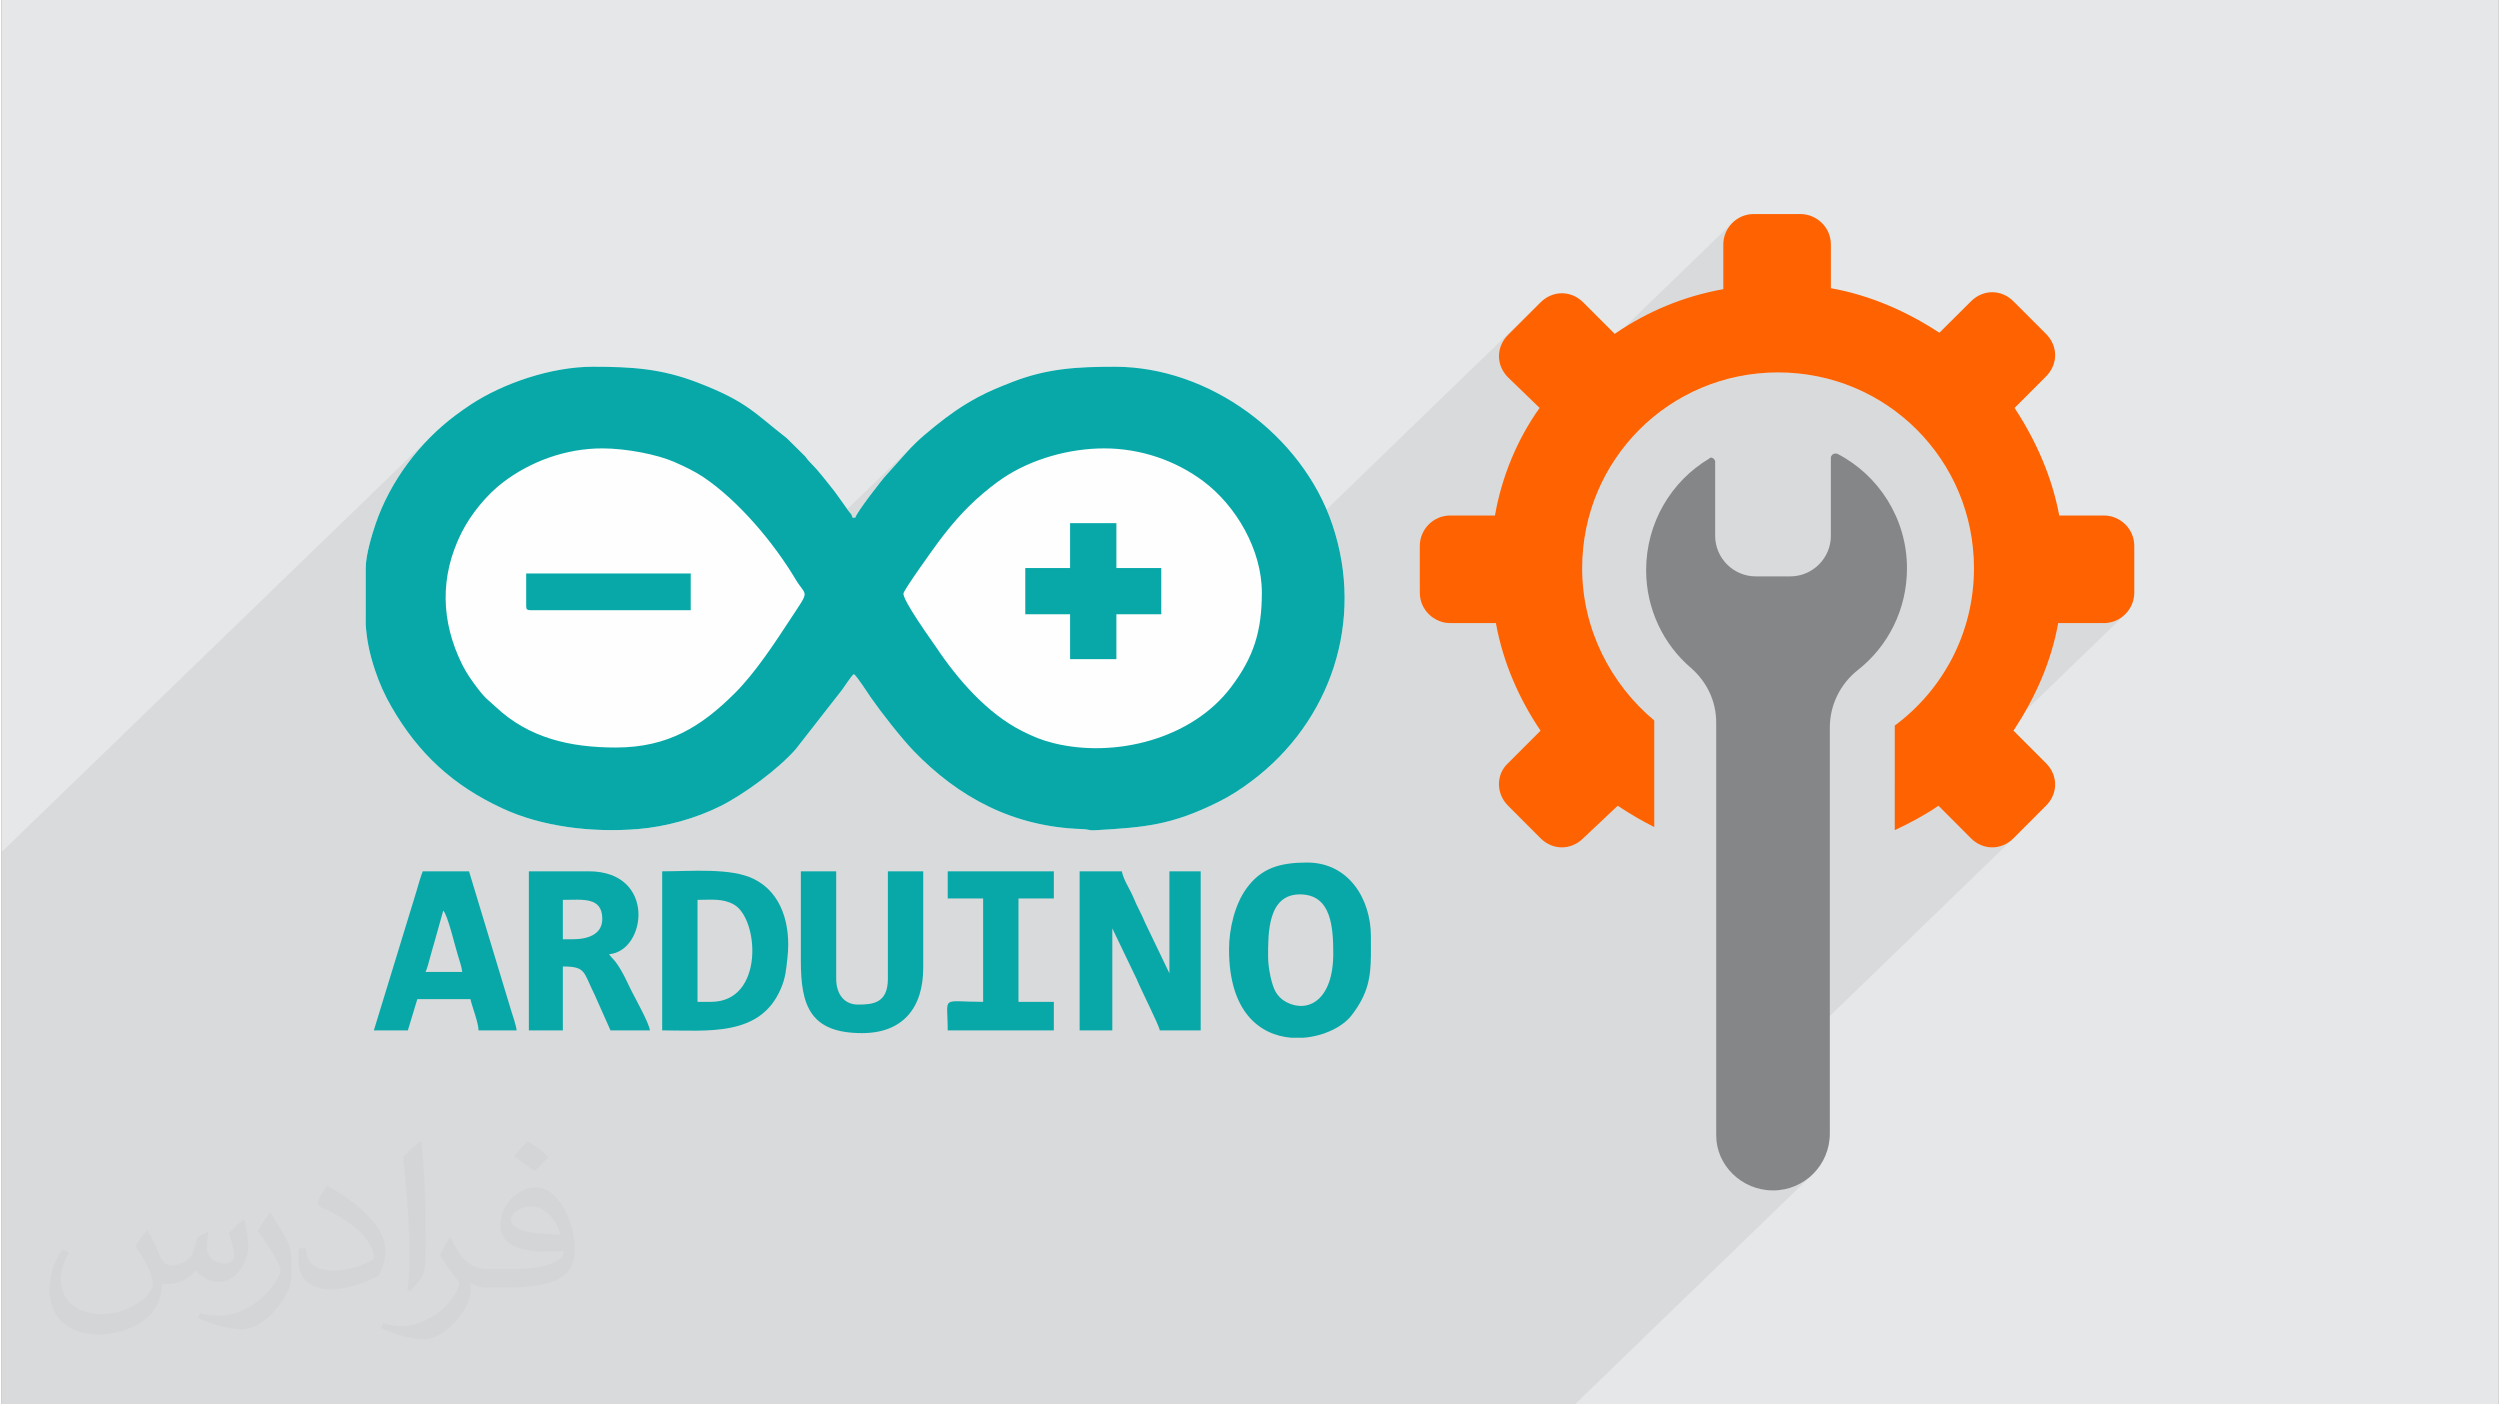 <?xml version="1.0" encoding="UTF-8"?>
<!DOCTYPE svg PUBLIC "-//W3C//DTD SVG 1.0//EN" "http://www.w3.org/TR/2001/REC-SVG-20010904/DTD/svg10.dtd">
<!-- Creator: CorelDRAW 2017 -->
<svg xmlns="http://www.w3.org/2000/svg" xml:space="preserve" width="356px" height="200px" version="1.0" shape-rendering="geometricPrecision" text-rendering="geometricPrecision" image-rendering="optimizeQuality" fill-rule="evenodd" clip-rule="evenodd"
viewBox="0 0 35600 20025"
 xmlns:xlink="http://www.w3.org/1999/xlink">
 <rect x="0" y="0" width="35600" height="20025" fill="#808080" stroke="none"/>
 <g id="Layer_x0020_1">
  <g id="_2493951441424">
   <path fill="#E6E7E8" d="M0 0l35600 0 0 20025 -35600 0 0 -20025z"/>
   <path fill="#373435" fill-opacity="0.078" d="M9826 8700l-1918 1856 32 9 111 26 113 22 115 17 117 13 119 8 36 2 4471 -4327 -55 56 -56 61 -62 68 -71 80 -165 184 -35 41 -56 69 -69 88 -75 98 -73 99 -63 91 -47 74 -23 46 -3386 3277 110 -3 131 -11 126 -17 120 -24 116 -30 111 -36 107 -42 103 -48 100 -53 97 -58 95 -64 92 -68 91 -73 90 -77 88 -81 88 -86 -2006 1941 3 1 125 5 125 1 125 -1 123 -5 89 -6 4759 -4606 -92 94 -88 98 -87 101 -86 107 -86 113 -40 55 -64 88 -78 110 -84 120 -83 120 -71 106 -52 82 -23 47 11 55 45 92 68 116 81 127 84 126 78 112 60 86 33 48 38 55 1877 -1816 660 0 0 640 640 0 0 659 -640 619 0 21 -1152 1114 27 11 53 20 56 18 60 18 67 18 164 34 169 23 46 3 6558 -6346 -463 463 -57 69 -40 75 -25 79 -8 81 8 81 25 79 40 75 57 69 449 434 -45 65 2789 -2699 -53 65 -39 74 -25 80 -8 85 0 637 -3238 3133 -18 94 -1071 1036 0 64 9 89 26 82 41 74 54 64 65 52 74 40 35 10 2827 -2736 198 -180 215 -160 230 -140 245 -117 257 -93 268 -69 278 -42 286 -14 287 14 278 42 268 69 257 93 244 117 13 9 1403 -1357 -449 448 -944 914 207 126 215 160 198 180 180 198 161 215 139 231 117 244 94 257 69 268 42 278 14 286 -5 173 -16 169 -25 166 -35 162 -44 159 -53 154 -61 151 -70 145 -78 141 -86 135 -92 130 -100 124 -107 119 -113 111 -244 236 0 761 2330 -2254 651 0 90 -9 82 -26 74 -41 64 -54 -3077 2976 29 -14 79 -43 78 -44 77 -46 74 -46 72 -49 463 464 68 57 75 40 79 25 82 8 81 -8 79 -25 75 -40 68 -57 -4239 4102 0 137 16 154 23 72 514 -497 53 -44 62 -33 68 -21 74 -7 74 7 68 21 61 33 54 44 44 53 33 62 20 68 8 74 -8 73 -20 69 -33 61 -44 54 -512 494 91 28 164 17 164 -17 152 -47 138 -74 119 -99 -3399 3289 -22431 0 0 -7876 6107 -5910 -83 87 -81 91 -78 94 -75 97 -71 99 -67 103 -64 104 -59 107 -56 108 -51 111 -46 112 -42 114 -21 64 -23 74 -24 81 -23 86 -20 87 -16 86 -11 81 -4 74 0 656 1787 -1730 -82 85 -79 92 -75 96 -70 99 -63 102 -55 102 -54 116 -46 117 -39 117 -31 118 -24 118 -17 117 -10 118 -2 118 5 118 12 118 19 117 26 118 33 117 18 50 1035 -1002 2346 0 0 524z"/>
   <g>
    <path fill="#FF6200" d="M21480 10881l463 -463c-304,-449 -535,-970 -637,-1534l-651 0c-231,0 -434,-188 -434,-434l0 -666c0,-232 188,-434 434,-434l637 0c101,-564 318,-1085 637,-1534l-449 -434c-174,-174 -174,-434 0,-608l463 -463c174,-173 434,-173 608,0l449 449c463,-319 984,-536 1548,-637l0 -637c0,-231 188,-434 434,-434l666 0c231,0 434,188 434,434l0 623c564,101 1085,332 1548,636l449 -448c173,-174 434,-174 607,0l463 463c174,173 174,434 0,608l-448 448c304,463 535,984 637,1534l636 0c232,0 434,188 434,434l0 666c0,231 -188,434 -434,434l-651 0c-101,564 -333,1071 -637,1534l463 463c174,173 174,434 0,607l-463 464c-173,173 -434,173 -607,0l-463 -464c-188,131 -406,246 -623,348l0 -1462c0,-14 0,-14 0,-29 681,-506 1129,-1317 1129,-2243 0,-1548 -1244,-2792 -2793,-2792 -1548,0 -2793,1244 -2793,2792 0,869 406,1650 1028,2171 0,0 0,14 0,14l0 1505c-174,-87 -347,-188 -521,-304l-492 464c-174,173 -434,173 -608,0l-463 -464c-174,-173 -174,-448 0,-607z"/>
    <path fill="#FEFEFE" d="M25257 15815c202,0 362,159 362,362 0,202 -160,362 -362,362 -203,0 -362,-160 -362,-362 0,-203 159,-362 362,-362z"/>
    <path fill="#848688" d="M25257 16973c449,0 810,-362 810,-811l0 -5788c0,-318 145,-622 405,-825 420,-332 695,-853 695,-1447 0,-709 -405,-1331 -998,-1635 -15,0 -15,0 -29,0 -29,0 -58,29 -58,58l0 1114c0,319 -261,579 -579,579l-492 0c-318,0 -579,-260 -579,-579l0 -1056c0,-29 -29,-58 -58,-58 -14,0 -14,0 -29,15 -535,318 -897,911 -897,1591 0,550 246,1057 637,1390 231,202 362,477 362,781l0 5889c0,420 361,782 810,782z"/>
    <path fill="#09A8A8" d="M15371 14691l466 0 0 -1454 346 720c58,144 311,642 332,734l582 0 0 -2268 -446 0 0 1454 -346 -720c-54,-132 -110,-221 -166,-358 -56,-136 -133,-229 -167,-376l-601 0 0 2268z"/>
    <path fill="#09A8A8" d="M10117 14284l-194 0 0 -1454c194,0 357,-23 516,65 364,204 437,1389 -322,1389zm-698 407c649,0 1399,95 1692,-595 66,-155 74,-253 95,-449 49,-454 -78,-918 -481,-1115 -331,-162 -886,-109 -1306,-109l0 2268z"/>
    <path fill="#09A8A8" d="M8139 13392l-136 0 0 -562c280,0 562,-47 562,271 0,222 -204,291 -426,291zm-621 1299l485 0 0 -911c334,0 290,78 452,401l227 510 562 0c-8,-97 -210,-459 -265,-568 -77,-155 -118,-261 -219,-401 -36,-49 -65,-68 -98,-117 534,-44 676,-1182 -290,-1182l-854 0 0 2268z"/>
    <path fill="#09A8A8" d="M6297 12985c61,45 176,535 211,642 19,60 55,169 60,231l-523 0c28,-59 43,-133 65,-207 24,-84 38,-143 64,-227l123 -439zm-989 1706l485 0 135 -446 757 0c27,118 113,331 116,446l543 0c-6,-65 -58,-219 -80,-288l-599 -1980 -659 0c-23,47 -70,213 -89,279l-609 1989z"/>
    <path fill="#09A8A8" d="M11396 13702c0,637 134,1028 873,1028 574,0 872,-353 872,-931l0 -1376 -504 0 0 1531c0,349 -213,369 -426,369 -206,0 -311,-161 -311,-369l0 -1531 -504 0 0 1279z"/>
    <path fill="#09A8A8" d="M13490 12810l505 0 0 1474c-618,0 -505,-104 -505,407l1513 0 0 -407 -504 0 0 -1474 504 0 0 -387 -1513 0 0 387z"/>
    <path fill="#FEFEFE" d="M5192 8904l0 -805c0,-185 90,-480 142,-633 210,-611 629,-1163 1134,-1542 80,-59 141,-103 228,-160 457,-299 1140,-535 1734,-535 558,0 976,27 1485,222 722,276 823,443 1279,795l263 260c35,43 37,53 80,95 116,116 214,249 319,379 53,66 94,132 147,202 29,39 47,66 72,102 37,50 41,34 58,97l39 0c21,-80 382,-544 441,-606l165 -184c205,-231 268,-302 532,-515 201,-162 379,-288 613,-414 165,-88 303,-143 484,-214 496,-194 920,-219 1468,-219 1345,0 2670,974 3100,2252 463,1373 -24,2810 -1150,3654 -157,118 -298,210 -476,299 -668,332 -1041,362 -1767,404 -76,5 -80,-14 -171,-17 -980,-29 -1764,-447 -2411,-1119 -175,-182 -465,-554 -603,-753 -52,-75 -197,-303 -245,-338 -40,30 -124,165 -166,222l-663 849c-253,288 -737,643 -1071,810 -348,175 -778,296 -1183,329 -649,52 -1362,-31 -1932,-297 -699,-325 -1191,-775 -1578,-1447 -91,-157 -171,-331 -234,-521 -85,-253 -120,-454 -133,-652z"/>
    <path fill="#09A8A8" d="M18058 13640c0,-337 -5,-888 454,-888 449,0 475,469 475,847 0,654 -356,853 -669,689 -71,-38 -121,-90 -156,-153 -55,-100 -104,-336 -104,-495zm1466 -289l0 268c-4,316 -38,550 -277,859 -127,164 -395,295 -685,318l-172 0c-448,-36 -889,-364 -889,-1259 0,-296 84,-642 247,-868 214,-297 485,-371 867,-371 593,0 909,520 909,1053z"/>
    <g>
     <path fill="#09A8A8" d="M15720 6393c523,0 1021,174 1413,467 471,352 836,981 836,1588 0,563 -121,926 -437,1346 -563,750 -1666,1015 -2526,803 -188,-47 -291,-93 -449,-171 -500,-249 -931,-745 -1237,-1206 -43,-64 -484,-674 -460,-762 17,-65 428,-638 495,-728 232,-310 446,-546 747,-784 70,-55 106,-81 179,-131 406,-272 946,-422 1439,-422zm-10528 2511l0 -805c0,-185 90,-480 142,-633 210,-611 629,-1163 1134,-1542 80,-59 141,-103 228,-160 457,-299 1140,-535 1734,-535 558,0 976,27 1485,222 722,276 823,443 1279,795l263 260c35,43 37,53 80,95 116,116 214,249 319,379 53,66 94,132 147,202 29,39 47,66 72,102 37,50 41,34 58,97l39 0c21,-80 382,-544 441,-606l165 -184c205,-231 268,-302 532,-515 201,-162 379,-288 613,-414 165,-88 303,-143 484,-214 496,-194 920,-219 1468,-219 1345,0 2670,974 3100,2252 463,1373 -24,2810 -1150,3654 -157,118 -298,210 -476,299 -668,332 -1041,362 -1767,404 -76,5 -80,-14 -171,-17 -980,-29 -1764,-447 -2411,-1119 -175,-182 -465,-554 -603,-753 -52,-75 -197,-303 -245,-338 -40,30 -124,165 -166,222l-663 849c-253,288 -737,643 -1071,810 -348,175 -778,296 -1183,329 -649,52 -1362,-31 -1932,-297 -699,-325 -1191,-775 -1578,-1447 -91,-157 -171,-331 -234,-521 -85,-253 -120,-454 -133,-652zm3567 1754c-661,0 -1242,-138 -1711,-577 -110,-103 -144,-113 -267,-275 -82,-110 -148,-201 -213,-330 -305,-615 -321,-1255 -13,-1875 136,-272 366,-551 595,-724 390,-297 893,-484 1415,-484 345,0 788,88 1028,194 145,64 282,129 408,212 509,341 1010,942 1317,1456 159,267 216,134 -69,569 -225,344 -509,777 -798,1063 -468,466 -944,771 -1692,771z"/>
     <path fill="#09A8A8" d="M15235 8099l-639 0 0 659 639 0 0 640 660 0 0 -640 640 0 0 -659 -640 0 0 -640 -660 0 0 640z"/>
     <path fill="#09A8A8" d="M7480 8642c0,44 13,58 58,58l2288 0 0 -524 -2346 0 0 466z"/>
    </g>
   </g>
   <path fill="#373435" fill-opacity="0.031" d="M2082 17547c68,103 112,202 155,312 32,64 49,183 199,183 44,0 107,-14 163,-45 63,-33 111,-83 136,-159l60 -202 146 -72 10 10c-20,76 -25,149 -25,206 0,169 146,233 262,233 68,0 129,-33 129,-95 0,-80 -34,-216 -78,-338 68,-68 136,-136 214,-191l12 6c34,144 53,286 53,381 0,93 -41,196 -75,264 -70,132 -194,237 -344,237 -114,0 -241,-57 -328,-163l-5 0c-82,102 -209,194 -412,194l-63 0c-10,134 -39,229 -83,314 -121,237 -480,404 -818,404 -470,0 -706,-272 -706,-633 0,-223 73,-431 185,-578l92 38c-70,134 -117,261 -117,385 0,338 275,499 592,499 294,0 658,-187 724,-404 -25,-237 -114,-349 -250,-565 41,-72 94,-144 160,-221l12 0zm5421 -1274c99,62 196,136 291,220 -53,75 -119,143 -201,203 -95,-77 -190,-143 -287,-213 66,-74 131,-146 197,-210zm51 926c-160,0 -291,105 -291,183 0,167 320,219 703,217 -48,-196 -216,-400 -412,-400zm-359 895c208,0 390,-6 529,-41 155,-40 286,-118 286,-172 0,-14 0,-31 -5,-45 -87,8 -187,8 -274,8 -282,0 -498,-64 -583,-222 -21,-44 -36,-93 -36,-149 0,-153 66,-303 182,-406 97,-85 204,-138 313,-138 197,0 354,158 464,408 60,136 101,293 101,491 0,132 -36,243 -118,326 -153,148 -435,204 -867,204l-196 0 0 0 -51 0c-107,0 -184,-19 -245,-66l-10 0c3,25 5,49 5,72 0,97 -32,221 -97,320 -192,286 -400,410 -580,410 -182,0 -405,-70 -606,-161l36 -70c65,27 155,45 279,45 325,0 752,-313 805,-618 -12,-25 -34,-58 -65,-93 -95,-113 -155,-208 -211,-307 48,-95 92,-171 133,-240l17 -2c139,283 265,446 546,446l44 0 0 0 204 0zm-1408 299c24,-130 26,-276 26,-413l0 -202c0,-377 -48,-926 -87,-1283 68,-74 163,-160 238,-218l22 6c51,450 63,971 63,1452 0,126 -5,249 -17,340 -7,114 -73,200 -214,332l-31 -14zm-1449 -596c7,177 94,317 398,317 189,0 349,-49 526,-134 32,-14 49,-33 49,-49 0,-111 -85,-258 -228,-392 -139,-126 -323,-237 -495,-311 -59,-25 -78,-52 -78,-77 0,-51 68,-158 124,-235l19 -2c197,103 417,256 580,427 148,157 240,316 240,489 0,128 -39,249 -102,361 -216,109 -446,192 -674,192 -277,0 -466,-130 -466,-436 0,-33 0,-84 12,-150l95 0zm-501 -503l172 278c63,103 122,215 122,392l0 227c0,183 -117,379 -306,573 -148,132 -279,188 -400,188 -180,0 -386,-56 -624,-159l27 -70c75,20 162,37 269,37 342,-2 692,-252 852,-557 19,-35 26,-68 26,-91 0,-35 -19,-74 -34,-109 -87,-165 -184,-315 -291,-454 56,-88 112,-173 173,-257l14 2z"/>
  </g>
 </g>
</svg>
